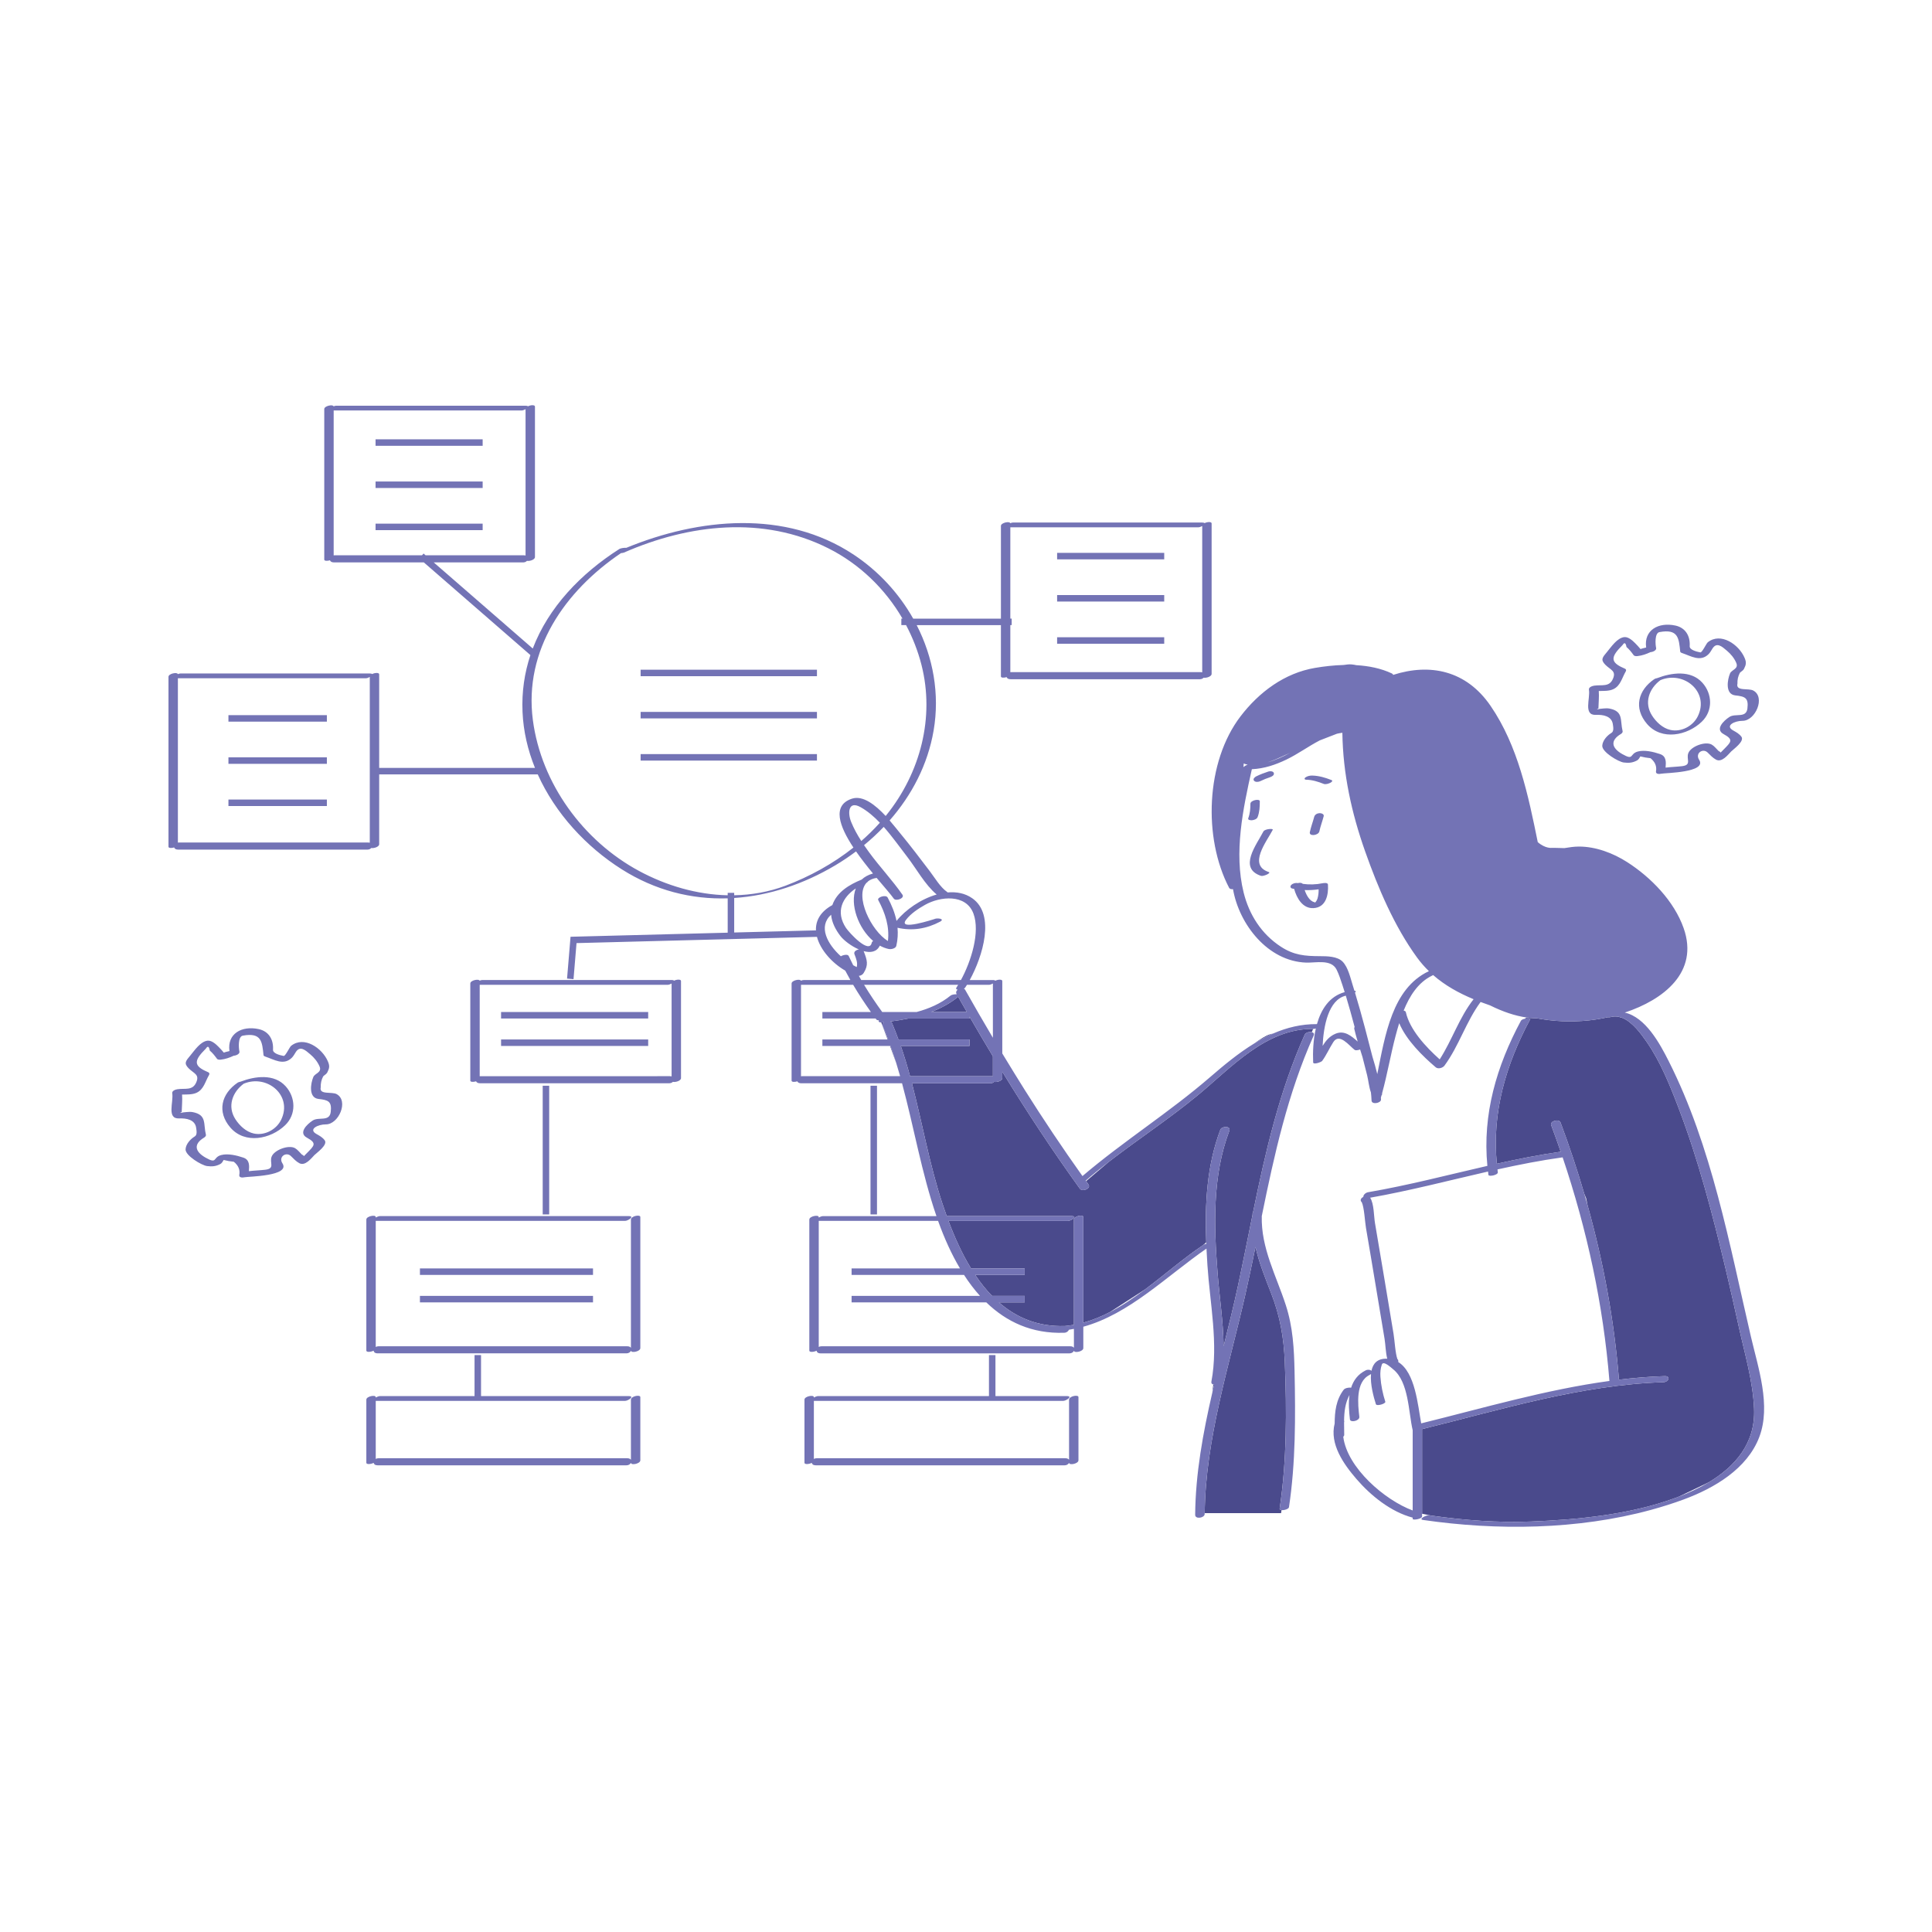<?xml version="1.0" standalone="no"?>
<svg version="1.1" id="Layer_1" xmlns="http://www.w3.org/2000/svg" xmlns:xlink="http://www.w3.org/1999/xlink" x="0px" y="0px" width="595.275px" height="595.28px" viewBox="0 0 595.275 595.28" enable-background="new 0 0 595.275 595.28" xml:space="preserve">
<path id="color_x5F_2" fill="#4a4a8c" d="M526.487,456.716c-3.449,1.656-6.57,3.152-9.199,4.41
	c-0.365,0.141-0.731,0.279-1.097,0.415c-13.774,5.085-29.845,6.695-44.43,7.261c-10.27,0.399-20.558-0.377-30.723-1.818
	l-2.876-0.575c0-8.695,0-17.39,0-26.084c24.569-6.047,48.91-13.629,74.388-14.457c1.549-0.05,2.313-1.929,0.326-1.864
	c-4.721,0.153-9.403,0.541-14.057,1.102c-1.442-18.21-4.771-36.229-9.687-53.81l-0.415-2.075l-0.588-1.422
	c-2.164-7.392-4.597-14.706-7.3-21.917c-0.476-1.269-3.356-0.448-2.897,0.776c1.02,2.721,1.995,5.458,2.939,8.206
	c-6.621,0.945-13.166,2.249-19.681,3.702c-1.556-15.789,2.804-30.587,10.29-44.538c0.161-0.3-0.782-0.338-1.638-0.151l0.5-0.375
	c0.805,0.114,1.598,0.188,2.375,0.219c0.267,0.011,0.524,0.017,0.789,0.026c5.172,0.944,10.343,1.241,16.002,0.651
	c1.883-0.196,3.884-0.525,5.923-0.981c0.242,0.046,0.557,0.04,0.955-0.066c0.802-0.213,1.586-0.208,2.35-0.056
	c0.35,0.096,0.726,0.208,1.12,0.332c3.179,1.279,5.875,5.034,7.524,7.421c4.257,6.159,7.135,13.331,9.792,20.286
	c6.149,16.096,10.507,32.895,14.51,49.632c1.429,5.973,2.769,11.967,4.089,17.964c1.829,8.312,4.326,16.596,4.683,25.141
	C540.896,444.673,534.658,451.819,526.487,456.716z M508.717,465.22c0,0,0.023-0.011,0.056-0.027
	c-0.05,0.014-0.101,0.025-0.151,0.039L508.717,465.22z M305.924,331.644c0-2.064,0-4.129,0-6.194
	c-2.44-4.049-4.848-8.118-7.211-12.215v0.579h-18.808c-1.848,0.385-3.712,0.679-5.565,0.912c0.215,0.102,0.39,0.26,0.488,0.488
	c0.718,1.668,1.372,3.36,1.997,5.063h21.888v2h-21.165c1.059,3.062,1.993,6.17,2.849,9.308c8.347,0,16.694,0,25.042,0
	C305.625,331.584,305.782,331.609,305.924,331.644z M274.231,322.276c0.58,1.577,1.217,3.328,1.891,5.205
	c-0.543-1.749-1.125-3.482-1.741-5.205H274.231z M294.767,306.323c-0.013,0.007-0.025,0.014-0.038,0.021
	c0.017,0,0.035,0,0.051,0.001C294.776,306.338,294.771,306.331,294.767,306.323z M391.217,318.72
	c-1.09,0.327-2.799,1.368-4.804,2.795c1.889-1.157,3.831-2.203,5.838-3.079C391.894,318.527,391.547,318.621,391.217,318.72z
	 M272.362,314.953c-0.176,0.019-0.353,0.039-0.528,0.057c-0.113,0.011-0.214,0.016-0.309,0.016c0.374,0.982,1.068,2.82,1.969,5.25
	h0.157c-0.544-1.439-1.109-2.871-1.719-4.287C271.754,315.577,271.976,315.21,272.362,314.953z M295.217,307.11
	c-0.008,0.007-0.011,0.012-0.02,0.019c-2.499,2.035-5.321,3.545-8.31,4.685h11.015C297.003,310.248,296.105,308.682,295.217,307.11z
	 M341.517,358.076l-6.874,5.855c0.245,0.342,0.483,0.688,0.729,1.029c0.889,1.231-1.869,2.368-2.65,1.284
	c-8.441-11.7-16.364-23.735-23.9-36.015c0,0.651,0,1.302,0,1.953c0,0.838-1.712,1.345-2.503,1.149
	c-0.26,0.255-0.642,0.436-1.121,0.436c-8.073,0-16.147,0-24.22,0c3.205,12.277,5.393,24.926,9.335,36.91
	c0.437,1.328,0.9,2.671,1.388,4.021c12.841,0,25.682,0,38.522,0c1.951,0-0.196,1.479-1.171,1.479c-12.27,0-24.539,0-36.808,0
	c1.881,5.018,4.143,10.067,6.943,14.639h16.526v2h-15.238c1.565,2.333,3.281,4.515,5.181,6.463h10.057v2h-7.936
	c5.345,4.666,11.981,7.556,20.332,7.285c0.939-0.083,1.865-0.208,2.78-0.373c0-10.812,0-21.624,0-32.436
	c0-1.089,2.897-1.624,2.897-0.776c0,10.852,0,21.703,0,32.555c2.808-0.766,5.511-1.876,8.133-3.231l10.87-7.005
	c6.092-4.554,11.927-9.652,17.908-13.663l0.958-0.857c-0.447-11.741,0.155-23.574,4.34-34.671c0.453-1.201,3.36-1.236,2.77,0.329
	c-5.25,13.922-4.75,29.26-3.606,43.86c0.57,7.274,1.759,14.954,1.849,22.484c1.546-6.201,3.084-12.381,4.411-18.544
	c1.571-7.298,3.009-14.622,4.502-21.923c0.009-0.162,0.01-0.323,0.021-0.486c0.007-0.095,0.056-0.187,0.134-0.275
	c3.828-18.668,8.066-37.183,15.925-54.753c0.293-0.656,1.429-0.951,2.176-0.782c0.185-0.447,0.326-0.784,0.417-1.003
	c-14.633-0.095-25.263,11.99-35.732,20.602C360.062,344.854,350.512,351.103,341.517,358.076z M395.865,419.699
	c-0.303-7.501-1.446-14.162-4.205-21.215c-1.864-4.765-3.732-9.438-4.826-14.283c-0.993,4.862-2.007,9.724-3.104,14.573
	c-4.998,22.093-12.295,44.617-12.545,67.446h23.532c0,0,0.049-0.334,0.135-0.931c-0.369-0.038-0.62-0.182-0.577-0.466
	C396.498,450.058,396.466,434.591,395.865,419.699z M373.541,429.04c0.186-0.805,0.369-1.61,0.56-2.414
	c-0.095-0.009-0.186-0.024-0.271-0.048C373.747,427.367,373.651,428.185,373.541,429.04z"></path>
<path id="color_x5F_1" d="M392.147,255.696c-1.86,3.588-7.712,10.831-1.251,12.979c0.943,0.313-1.664,1.418-2.364,1.186
	c-7.094-2.358-1.384-9.574,0.749-13.687C389.679,255.404,392.416,255.176,392.147,255.696z M409.162,272.546
	c0.2,3.172-0.595,7.068-4.473,7.26c-3.339,0.166-5.163-3.09-5.95-5.933c-0.189-0.035-0.377-0.063-0.567-0.103
	c-0.623-0.129-0.742-0.703-0.301-1.125c0.51-0.489,1.327-0.682,2.013-0.552c0.607-0.152,1.247-0.108,1.506,0.238
	c2.038,0.272,4.053,0.233,6.109-0.193C407.853,272.066,409.121,271.884,409.162,272.546z M406.287,274.011
	c-1.442,0.207-2.871,0.289-4.304,0.231c0.564,1.63,1.511,3.403,3.066,3.762c0.305,0.07,0.056,0.193,0.288-0.063
	c0.259-0.287,0.472-0.663,0.585-1.032C406.216,275.954,406.304,274.993,406.287,274.011z M406.514,256.155
	c0.338-1.586,0.924-3.1,1.333-4.667c0.188-0.719-0.85-0.98-1.337-0.942c-0.713,0.055-1.41,0.449-1.598,1.167
	c-0.41,1.567-0.996,3.079-1.333,4.667C403.276,257.804,406.241,257.438,406.514,256.155z M385.844,252.719
	c0.598-0.077,1.415-0.35,1.65-0.971c0.603-1.592,0.667-3.186,0.668-4.869c0-0.874-2.897-0.332-2.897,0.776
	c-0.001,1.549-0.112,3.005-0.665,4.465C384.363,252.745,385.549,252.757,385.844,252.719z M410.228,240.339
	c-1.906-0.751-3.859-1.33-5.921-1.377c-0.701-0.016-1.463,0.145-2.049,0.549c-0.443,0.306-0.39,0.716,0.195,0.729
	c1.896,0.044,3.661,0.601,5.412,1.291c0.59,0.232,1.506-0.081,2.032-0.346C410.22,241.021,410.831,240.577,410.228,240.339z
	 M390.81,237.717c-1.266,0.423-2.511,0.877-3.71,1.469c-0.443,0.218-1.176,0.801-0.721,1.358c0.434,0.53,1.412,0.403,1.947,0.139
	c0.975-0.48,1.944-0.861,2.957-1.199c0.496-0.166,1.396-0.583,1.212-1.271C392.323,237.566,391.306,237.551,390.81,237.717z
	 M542.057,442.778c-3.725,9.796-13.865,15.746-23.278,19.222c-3.269,1.207-6.612,2.264-10.006,3.193
	c-0.05,0.014-0.101,0.025-0.151,0.039c-22.547,6.147-47.479,6.379-70.147,3.09c-1.588-0.23,1.001-1.558,1.811-1.44
	c0.25,0.037,0.502,0.067,0.753,0.103c10.165,1.441,20.453,2.217,30.723,1.818c14.585-0.566,30.656-2.176,44.43-7.261
	c0.366-0.135,0.731-0.273,1.097-0.415c3.168-1.224,6.304-2.676,9.199-4.41c8.171-4.897,14.41-12.043,13.967-22.646
	c-0.357-8.545-2.854-16.83-4.683-25.141c-1.32-5.998-2.66-11.991-4.089-17.964c-4.003-16.737-8.36-33.536-14.51-49.632
	c-2.657-6.955-5.535-14.127-9.792-20.286c-1.649-2.387-4.345-6.142-7.524-7.421c-0.367-0.148-0.741-0.256-1.12-0.332
	c-0.764-0.152-1.548-0.157-2.35,0.056c-0.398,0.106-0.713,0.112-0.955,0.066c-2.039,0.456-4.04,0.785-5.923,0.981
	c-5.66,0.59-10.83,0.292-16.002-0.651c-0.264-0.009-0.522-0.015-0.789-0.026c-0.777-0.031-1.569-0.105-2.375-0.219
	c-3.553-0.503-7.36-1.801-11.215-3.718c-0.989-0.341-1.97-0.692-2.939-1.061c-4.492,6.085-6.639,13.498-11.12,19.601
	c-0.531,0.723-1.956,1.156-2.698,0.525c-4.035-3.432-9.042-8.334-11.257-13.602c-0.41,1.315-0.77,2.615-1.097,3.853
	c-1.56,5.893-2.57,11.926-4.187,17.802c0.062,0.216-0.012,0.424-0.168,0.609c-0.056,0.196-0.105,0.394-0.163,0.59
	c-0.006,0.022-0.021,0.042-0.029,0.063c0.011,0.208,0.028,0.414,0.034,0.623c0.034,1.098-2.873,1.667-2.915,0.298
	c-0.026-0.835-0.095-1.662-0.188-2.483c-0.606-1.644-0.8-3.831-1.159-5.245c-0.48-1.894-0.961-3.787-1.445-5.68
	c-0.242-0.773-0.485-1.546-0.728-2.32c-0.639,0.24-1.382,0.356-1.713,0.104c-1.629-1.24-4.652-5.326-6.543-2.381
	c-1.218,1.897-2.106,3.985-3.439,5.807c-0.27,0.369-2.741,1.265-2.776,0.439c-0.136-3.206,0.029-6.952,0.826-10.44
	c-0.227,0.08-0.448,0.128-0.629,0.126c-0.067-0.001-0.133,0.003-0.2,0.002c-14.633-0.095-25.263,11.99-35.732,20.602
	c-8.801,7.241-18.352,13.49-27.346,20.463c-2.374,1.84-4.718,3.719-6.988,5.694c0.039,0.053,0.076,0.108,0.114,0.161
	c0.245,0.342,0.483,0.688,0.729,1.029c0.889,1.231-1.869,2.368-2.65,1.284c-8.441-11.7-16.364-23.735-23.9-36.015
	c0,0.651,0,1.302,0,1.953c0,0.838-1.712,1.345-2.503,1.149c-0.26,0.255-0.642,0.436-1.121,0.436c-8.073,0-16.147,0-24.22,0
	c3.205,12.277,5.393,24.926,9.335,36.91c0.437,1.328,0.9,2.671,1.388,4.021c12.841,0,25.682,0,38.522,0
	c1.951,0-0.196,1.479-1.171,1.479c-12.27,0-24.539,0-36.808,0c1.881,5.018,4.143,10.067,6.943,14.639h16.526v2h-15.238
	c1.565,2.333,3.281,4.515,5.181,6.463h10.057v2h-7.936c5.345,4.666,11.981,7.556,20.332,7.285c0.939-0.083,1.865-0.208,2.78-0.373
	c0-10.812,0-21.624,0-32.436c0-1.089,2.897-1.624,2.897-0.776c0,10.852,0,21.703,0,32.555c2.808-0.766,5.511-1.876,8.133-3.231
	c3.761-1.944,7.359-4.381,10.87-7.005c6.092-4.554,11.927-9.652,17.908-13.663c0.074-0.049,0.147-0.102,0.221-0.15
	c0.146-0.097,0.43-0.182,0.756-0.244c-0.006-0.154-0.013-0.309-0.019-0.463c-0.447-11.741,0.155-23.574,4.34-34.671
	c0.453-1.201,3.36-1.236,2.77,0.329c-5.25,13.922-4.75,29.26-3.606,43.86c0.57,7.274,1.759,14.954,1.849,22.484
	c1.546-6.201,3.084-12.381,4.411-18.544c1.571-7.298,3.009-14.622,4.502-21.923c0.009-0.162,0.01-0.323,0.021-0.486
	c0.007-0.095,0.056-0.187,0.134-0.275c3.828-18.668,8.066-37.183,15.925-54.753c0.293-0.656,1.429-0.951,2.176-0.782
	c0.518,0.117,0.852,0.456,0.581,1.062c-7.989,17.862-12.125,36.668-15.989,55.609c-0.252,9.871,4.442,18.285,7.425,27.498
	c2.177,6.723,2.529,13.396,2.679,20.41c0.294,13.844,0.344,28.06-1.722,41.787c-0.084,0.563-1.482,0.995-2.299,0.911
	c-0.369-0.038-0.62-0.182-0.577-0.466c2.223-14.765,2.19-30.231,1.589-45.124c-0.303-7.501-1.446-14.162-4.205-21.215
	c-1.864-4.765-3.732-9.438-4.826-14.283c-0.993,4.862-2.007,9.724-3.104,14.573c-4.998,22.093-12.295,44.617-12.545,67.446
	c-0.001,0.086-0.007,0.171-0.007,0.257c-0.011,1.234-2.941,1.714-2.929,0.248c0.11-12.688,2.414-25.236,5.292-37.685
	c0.186-0.805,0.369-1.61,0.56-2.414c-0.095-0.009-0.186-0.024-0.271-0.048c-0.405-0.111-0.675-0.387-0.584-0.866
	c2.204-11.653-0.451-24.197-1.22-35.891c-0.112-1.702-0.211-3.41-0.292-5.121c-12.239,8.461-23.792,20.194-37.948,24.076
	c0,2.197,0,4.394,0,6.591c0,1.066-2.766,1.597-2.886,0.826c-0.21,0.431-0.698,0.796-1.384,0.796c-25.553,0-51.107,0-76.661,0
	c-0.821,0-1.202-0.382-1.25-0.826c-0.855,0.446-2.238,0.524-2.238-0.019c0-13.463,0-26.926,0-40.39c0-1.048,2.897-1.563,2.897-0.776
	c0,0.059,0,0.119,0,0.178c0.415-0.255,0.936-0.458,1.297-0.458c11.658,0,23.316,0,34.974,0
	c-4.563-13.283-6.929-27.345-10.598-40.931c-10.355,0-20.71,0-31.064,0c-0.677,0-1.052-0.261-1.191-0.601
	c-0.816,0.265-1.78,0.247-1.78-0.208c0-9.976,0-19.951,0-29.927c0-1.001,2.64-1.513,2.875-0.87c0.287-0.123,0.577-0.205,0.803-0.205
	c4.811,0,9.622,0,14.433,0c-0.542-0.954-1.064-1.917-1.57-2.889c-4.063-2.348-7.664-6.361-8.724-10.415l-74.083,1.925l-0.925,11.106
	l-1.993-0.166l1.075-12.894l48.422-1.257v-10.583c-11.15,0.357-22.324-2.409-32.672-8.962c-10.963-6.944-20.457-17.225-25.85-29.22
	h-48.86c0,7.168,0,14.337,0,21.505c0,0.815-1.622,1.319-2.438,1.167c-0.259,0.288-0.667,0.497-1.186,0.497
	c-19.441,0-38.883,0-58.324,0c-0.723,0-1.106-0.296-1.22-0.67c-0.81,0.255-1.751,0.231-1.751-0.217c0-17.449,0-34.898,0-52.347
	c0-1.019,2.732-1.531,2.883-0.835c0.284-0.12,0.57-0.201,0.794-0.201c19.441,0,38.883,0,58.324,0c0.424,0,0.646,0.072,0.737,0.182
	c0.858-0.435,2.181-0.495,2.181,0.078c0,9.614,0,19.228,0,28.841h48.007c-2.219-5.479-3.584-11.283-3.842-17.273
	c-0.268-6.215,0.62-12.057,2.431-17.498l-32.839-28.556c-9.236,0-18.472,0-27.708,0c-0.71,0-1.091-0.287-1.213-0.651
	c-0.812,0.258-1.759,0.236-1.759-0.214c0-15.456,0-30.912,0-46.368c0-1.014,2.706-1.525,2.881-0.845
	c0.285-0.121,0.572-0.202,0.797-0.202c19.441,0,38.883,0,58.324,0c0.434,0,0.657,0.076,0.743,0.189
	c0.858-0.432,2.175-0.491,2.175,0.081c0,15.456,0,30.912,0,46.368c0,0.821-1.646,1.326-2.457,1.162
	c-0.26,0.279-0.66,0.48-1.167,0.48c-9.189,0-18.379,0-27.568,0l30.516,26.536c4.837-12.666,14.73-23.041,26.709-30.684
	c0.328-0.209,1.501-0.398,2.13-0.349c22.314-9.167,48.936-11.834,69.97,2.06c7.649,5.053,13.978,11.902,18.408,19.765h27.029
	c0-9.521,0-19.042,0-28.563c0-1.014,2.706-1.525,2.881-0.845c0.285-0.121,0.572-0.202,0.797-0.202c19.441,0,38.883,0,58.324,0
	c0.434,0,0.657,0.076,0.743,0.189c0.858-0.432,2.175-0.491,2.175,0.081c0,15.456,0,30.912,0,46.368c0,0.821-1.646,1.326-2.457,1.162
	c-0.26,0.279-0.66,0.48-1.167,0.48c-19.441,0-38.883,0-58.324,0c-0.71,0-1.091-0.287-1.213-0.651
	c-0.812,0.258-1.759,0.236-1.759-0.214c0-5.269,0-10.537,0-15.805h-25.95c5.053,9.877,7.153,21.193,5.21,32.5
	c-1.801,10.483-6.706,19.868-13.553,27.677c1.39,1.602,2.565,3.127,3.388,4.121c3.108,3.754,6.038,7.646,8.99,11.522
	c1.572,2.063,3.197,4.908,5.366,6.417c0.058,0.04,0.099,0.082,0.14,0.123c2.734-0.241,5.378,0.25,7.597,1.811
	c7.166,5.038,3.205,17.9-0.797,25.186c2.371,0,4.742,0,7.113,0c0.46,0,0.687,0.084,0.76,0.21c0.858-0.425,2.158-0.479,2.158,0.088
	c0,7.44,0,14.881,0,22.321c1.191,1.973,2.391,3.94,3.601,5.9c1.107,1.792,2.213,3.585,3.337,5.367
	c5.675,8.994,11.588,17.836,17.764,26.509c12.638-10.767,26.753-19.614,39.34-30.499c4.258-3.682,8.727-7.386,13.549-10.338
	c1.889-1.157,3.831-2.203,5.838-3.079c4.199-1.832,8.68-2.941,13.519-2.904c1.315-4.627,3.883-8.58,8.543-9.858
	c-0.221-0.701-0.436-1.404-0.668-2.101c-0.54-1.621-1.06-3.291-1.82-4.826c-1.64-3.31-6.415-2.057-9.391-2.163
	c-11.771-0.419-20.628-11.721-22.528-22.641c-0.513,0.073-1.001-0.03-1.193-0.397c-8.046-15.393-7.215-38.798,3.506-52.833
	c5.705-7.467,13.562-13.346,22.979-14.938c2.785-0.471,5.766-0.815,8.775-0.896c0.419-0.054,0.836-0.107,1.244-0.158
	c0.787-0.099,1.712,0.001,2.687,0.218c3.837,0.224,7.601,0.971,10.941,2.547c0.27,0.127,0.378,0.286,0.377,0.453
	c11.41-3.664,22.54-1.396,30.036,9.518c8.446,12.296,11.621,27.56,14.548,41.999c2.386,2.098,4.412,1.766,4.412,1.766
	s1.619,0,3.776,0.083c1.465-0.233,2.93-0.471,4.443-0.478c5.219-0.021,10.584,2.004,14.953,4.81
	c7.316,4.699,14.422,11.979,17.365,20.325c4.799,13.61-6.242,22.071-18.133,26.018c6.409,1.449,10.777,9.514,13.5,14.899
	c13.341,26.379,18.732,56.439,25.374,85.003C541.712,421.412,545.738,433.096,542.057,442.778z M311.296,190.601h0.417v2h-0.417
	c0,4.839,0,9.678,0,14.518c0.1-0.018,0.205-0.028,0.315-0.028c19.441,0,38.883,0,58.324,0c0.186,0,0.343,0.025,0.485,0.06
	c0-15.026,0-30.052,0-45.078c-0.396,0.225-0.86,0.397-1.191,0.397c-19.311,0-38.623,0-57.934,0
	C311.296,171.847,311.296,181.224,311.296,190.601z M103.123,171.092c8.97,0,17.94,0,26.91,0l0.472-0.542l0.624,0.542
	c10.106,0,20.212,0,30.318,0c0.186,0,0.343,0.025,0.485,0.06c0-15.026,0-30.052,0-45.078c-0.396,0.225-0.86,0.397-1.191,0.397
	c-19.311,0-38.623,0-57.934,0c0,14.883,0,29.766,0,44.648C102.907,171.103,103.012,171.092,103.123,171.092z M113.449,259.588
	c0.186,0,0.343,0.025,0.485,0.06c0-17.022,0-34.045,0-51.067c-0.395,0.225-0.86,0.397-1.191,0.397c-19.311,0-38.623,0-57.934,0
	c0,16.879,0,33.759,0,50.638c0.1-0.018,0.205-0.028,0.315-0.028C74.566,259.588,94.008,259.588,113.449,259.588z M297.932,303.435
	c-0.182,0.295-0.362,0.582-0.54,0.848c-0.081,0.121-0.228,0.229-0.407,0.323c0.16,0.079,0.296,0.192,0.387,0.354
	c2.798,4.963,5.649,9.894,8.552,14.792c0-5.571,0-11.143,0-16.714c-0.396,0.225-0.86,0.397-1.191,0.397
	C302.466,303.435,300.199,303.435,297.932,303.435z M294.703,304.253c0.172-0.257,0.345-0.538,0.518-0.818
	c-9.662,0-19.324,0-28.986,0c1.738,2.874,3.618,5.663,5.589,8.379h10.578c3.804-1.021,7.427-2.574,10.496-5.073
	c0.326-0.265,1.186-0.423,1.832-0.396c0.017,0,0.035,0,0.051,0.001c-0.004-0.008-0.009-0.016-0.013-0.023
	c-0.015-0.027-0.03-0.053-0.045-0.08c-0.287-0.509-0.066-0.982,0.352-1.311C294.661,304.861,294.438,304.651,294.703,304.253z
	 M286.887,311.813h11.015c-0.899-1.565-1.797-3.131-2.685-4.703c-0.008,0.007-0.011,0.012-0.02,0.019
	C292.699,309.164,289.876,310.674,286.887,311.813z M272.287,254.775c-1.899,1.993-3.928,3.872-6.067,5.627
	c0.5,0.734,1.016,1.458,1.538,2.173c3.27,4.479,7.13,8.547,10.294,13.092c0.766,1.101-2.026,2.129-2.674,1.2
	c-0.859-1.234-2.901-3.546-5.272-6.375c-1.129,0.172-2.021,0.551-2.69,1.103c-0.056,0.137-0.201,0.281-0.453,0.425
	c-3.703,4.104,1.405,14.713,6.619,17.927c0.525-4.461-0.825-8.617-2.982-12.624c-0.454-0.843,2.354-1.788,2.897-0.776
	c1.257,2.336,2.228,4.731,2.733,7.199c2.735-3.414,7.48-6.729,12.37-8.138c-3.599-3.007-6.292-8.02-9.053-11.586
	C277.32,261.144,274.951,257.772,272.287,254.775z M268.599,290.452c0.042-0.203,0.204-0.382,0.426-0.532
	c-4.574-3.901-7.228-11.239-5.343-16.181c-4.15,2.761-6.317,7.182-3.022,12.166C261.568,287.277,267.835,294.167,268.599,290.452z
	 M271.101,253.491c-1.819-1.896-3.777-3.575-5.921-4.78c-3.84-2.158-4.041,1.779-2.934,4.52c0.834,2.066,1.921,4.02,3.129,5.896
	C267.405,257.362,269.322,255.482,271.101,253.491z M224.213,275.848v-0.747h2v0.742c5.329-0.097,10.646-1.01,15.769-2.934
	c7.412-2.784,14.644-6.747,20.971-11.761c-4.34-6.555-6.69-13.006-0.466-15.063c3.417-1.129,7.285,1.99,10.394,5.325
	c0.084-0.104,0.173-0.203,0.257-0.307c10.395-12.956,14.936-30.001,10.773-46.278c-1.091-4.267-2.703-8.365-4.742-12.225h-1.456v-2
	h0.354c-5.347-9.2-13.262-16.85-22.897-21.686c-20.043-10.06-42.884-7.428-62.896,1.331c-0.203,0.089-0.565,0.151-0.941,0.18
	c-17.198,11.605-30.005,29.821-27.145,51.474c2.575,19.484,15.49,37.177,32.726,46.463
	C205.296,272.878,214.737,275.651,224.213,275.848z M256.459,278.865c1.409-4.051,5.219-6.292,9.019-7.851
	c0.005-0.002,0.011-0.003,0.017-0.005c0.887-0.836,2.039-1.482,3.484-1.874c-1.744-2.117-3.585-4.45-5.223-6.806
	c-2.048,1.533-4.172,2.97-6.376,4.279c-9.815,5.827-20.456,9.375-31.166,10.076v10.63l25.193-0.654
	C251.285,283.73,252.706,280.925,256.459,278.865z M259.072,294.636c0.761-0.442,2.151-0.687,2.424-0.089
	c0.44,0.963,0.906,1.915,1.385,2.86c0.366,0.208,0.729,0.393,1.086,0.562c0.338-1.335-0.123-2.468-0.702-3.979
	c-0.288-0.75,0.529-1.335,1.378-1.45c-2.365-1.014-4.659-2.808-5.669-4.105c-1.437-1.845-2.709-4.194-2.899-6.6
	C252.034,285.476,254.909,290.879,259.072,294.636z M265.352,301.956c10.243,0,20.485,0,30.729,0
	c3.159-5.801,5.954-14.77,3.857-20.451c-2.279-6.172-10.298-5.344-14.963-2.685c-2.088,1.19-4.273,2.604-5.772,4.536
	c-2.84,3.659,8.717-0.208,8.621-0.158c0.913-0.479,3.511-0.102,1.783,0.805c-4.169,2.186-8.511,2.888-13.067,1.852
	c0.166,1.815,0.066,3.67-0.374,5.57c-0.197,0.849-1.632,1.125-2.333,0.979c-0.956-0.199-1.879-0.556-2.756-1.042
	c-0.95,2.002-2.904,2.263-5,1.685c0.032,0.052,0.065,0.104,0.088,0.164c0.999,2.607,1.499,4.074-0.058,6.573
	c-0.334,0.536-0.881,0.845-1.476,0.891C264.869,301.104,265.106,301.532,265.352,301.956z M277.335,331.584
	c-0.388-1.374-0.791-2.742-1.213-4.103c-0.543-1.749-1.125-3.482-1.741-5.205h-0.15h-20.846v-2h20.108h0.157
	c-0.544-1.439-1.109-2.871-1.719-4.287c-0.178-0.413,0.044-0.78,0.43-1.037c-0.176,0.019-0.353,0.039-0.528,0.057
	c-0.113,0.011-0.214,0.016-0.309,0.016c-0.768,0.007-0.92-0.315-0.726-0.664c-0.347,0.015-0.64-0.049-0.772-0.228
	c-0.079-0.106-0.155-0.215-0.234-0.321h-16.407v-2h14.954c-1.935-2.715-3.772-5.507-5.471-8.379c-5.356,0-10.713,0-16.07,0
	c0,9.393,0,18.785,0,28.178c0.1-0.018,0.205-0.028,0.315-0.028C257.188,331.584,267.262,331.584,277.335,331.584z M330.889,409.447
	c-0.508,0.097-1.021,0.18-1.536,0.256c-0.176,0.471-0.702,0.914-1.44,0.939c-10.028,0.347-17.87-3.409-24.028-9.366h-41.499v-2
	h39.555c-1.792-1.98-3.424-4.156-4.918-6.463h-34.637v-2h33.392c-2.661-4.476-4.838-9.373-6.626-14.323
	c-0.038-0.105-0.071-0.211-0.108-0.316c-12.217,0-24.435,0-36.652,0c-0.048,0-0.083-0.005-0.126-0.006c0,12.951,0,25.901,0,38.852
	c0.229-0.131,0.508-0.214,0.832-0.214c25.554,0,51.107,0,76.661,0c0.593,0,0.956,0.201,1.131,0.479
	C330.889,413.339,330.889,411.393,330.889,409.447z M305.924,325.45c-2.44-4.049-4.848-8.118-7.211-12.215v0.579h-18.808
	c-1.848,0.385-3.712,0.679-5.565,0.912c0.215,0.102,0.39,0.26,0.488,0.488c0.718,1.668,1.372,3.36,1.997,5.063h21.888v2h-21.165
	c1.059,3.062,1.993,6.17,2.849,9.308c8.347,0,16.694,0,25.042,0c0.186,0,0.343,0.025,0.485,0.06
	C305.924,329.58,305.924,327.515,305.924,325.45z M384.427,235.607c-0.834-0.147-1.209-0.388-1.209-0.388l-0.095,1.159
	c0.005-0.006,0.01-0.013,0.016-0.02c0.046-0.051,0.098-0.099,0.154-0.145C383.574,235.967,384.012,235.729,384.427,235.607z
	 M390.514,234.885c2.435-0.65,4.745-1.722,7.016-2.95c-0.955,0.425-1.898,0.854-2.812,1.285
	C393.129,233.967,391.734,234.504,390.514,234.885z M418.324,320.92c-0.386-1.303-0.75-2.611-1.06-3.932
	c-0.048-0.205,0.003-0.395,0.114-0.566c-0.864-3.223-1.739-6.449-2.714-9.643c-5.38,1.253-6.869,9.444-7.151,15.475
	c0.969-1.582,2.123-2.981,4.003-3.761C414.225,317.373,416.364,319.175,418.324,320.92z M440.128,299.29
	c0.048-0.023,0.097-0.039,0.145-0.057c-1.303-1.269-2.533-2.657-3.663-4.21c-7.044-9.679-12.026-21.481-15.995-32.705
	c-4.188-11.839-6.838-23.959-7.014-36.542c-0.565,0.073-1.124,0.167-1.67,0.295c-1.341,0.506-3.184,1.213-5.28,2.046
	c-3.486,1.803-6.751,4.21-10.24,5.89c-3.468,1.67-6.925,2.823-10.696,2.995c-2.729,12.114-5.582,25.722-2.535,37.995
	c1.698,6.84,5.488,12.792,11.489,16.698c3.997,2.602,7.323,2.898,12.066,2.91c2.105,0.005,5.362,0.023,6.982,1.73
	c1.694,1.786,2.362,4.98,3.078,7.237c0.177,0.559,0.345,1.121,0.518,1.681c0.573,0.039,0.504,0.297,0.179,0.58
	c1.096,3.602,2.102,7.231,3.069,10.87c0.781,2.94,1.541,5.886,2.294,8.833c0.546,1.79,1.067,3.584,1.503,5.397
	C426.786,318.98,428.943,304.633,440.128,299.29z M454.034,307.871c-4.537-1.88-8.775-4.21-12.462-7.44
	c-0.082,0.05-0.17,0.1-0.273,0.149c-4.326,2.067-6.99,6.278-8.817,10.804c0.346,0.05,0.615,0.203,0.681,0.496
	c1.216,5.399,6.132,10.69,10.427,14.528c3.843-5.975,6.011-12.89,10.436-18.527C454.027,307.877,454.032,307.874,454.034,307.871z
	 M435.265,467.99c0-0.128,0-0.256,0-0.384c-6.699-1.765-12.875-6.747-17.308-11.885c-3.926-4.55-8.359-10.77-6.731-17.116
	c0.027-3.697,0.413-7.295,2.792-10.42c0.377-0.496,1.559-0.738,2.287-0.623c0.71-2.22,2.058-4.132,4.475-5.33
	c0.688-0.34,1.441-0.205,1.792,0.126c0.458-2.243,1.819-3.857,4.855-3.719c-0.503-1.979-0.539-4.418-0.831-6.157
	c-0.949-5.655-1.885-11.313-2.828-16.968c-0.957-5.743-1.911-11.485-2.903-17.222c-0.308-1.781-0.538-6.402-1.313-7.917
	c-0.193-0.138-0.313-0.343-0.298-0.636c0.006-0.123,0.05-0.232,0.104-0.345c0.12-0.253,0.385-0.467,0.701-0.625
	c-0.053-0.514,0.596-1.281,1.485-1.434c12.369-2.123,24.513-5.313,36.735-8.113c-1.538-15.836,2.813-30.696,10.335-44.713
	c0.16-0.299,0.676-0.512,1.229-0.632c0.856-0.187,1.799-0.149,1.638,0.151c-7.486,13.951-11.846,28.749-10.29,44.538
	c6.515-1.453,13.061-2.757,19.681-3.702c-0.945-2.748-1.92-5.485-2.939-8.206c-0.459-1.224,2.422-2.045,2.897-0.776
	c2.703,7.211,5.136,14.525,7.3,21.917c0.34,1.164,0.677,2.329,1.003,3.498c4.917,17.581,8.245,35.6,9.687,53.81
	c4.654-0.561,9.336-0.948,14.057-1.102c1.987-0.065,1.223,1.814-0.326,1.864c-25.479,0.827-49.819,8.409-74.388,14.457
	c0,8.695,0,17.39,0,26.084c0,0.268,0,0.537,0,0.805C438.162,468.051,435.265,468.471,435.265,467.99z M429.375,411.004
	c0.33,1.962,0.543,6.087,1.195,7.766c0.147,0.1,0.246,0.243,0.259,0.443c0.008,0.118,0.025,0.237,0.014,0.355
	c-0.003,0.031-0.026,0.06-0.033,0.09c5.262,3.221,6.032,13.274,7.079,18.899c19.25-4.744,38.375-10.389,57.999-13.066
	c-1.893-23.46-6.902-46.605-14.42-68.895c-6.755,0.928-13.431,2.246-20.075,3.719c0.038,0.299,0.062,0.596,0.104,0.896
	c0.115,0.817-2.805,1.438-2.897,0.776c-0.048-0.341-0.076-0.68-0.118-1.02c-12.092,2.759-24.105,5.914-36.328,8.065
	c1.212,1.762,1.15,5.83,1.487,7.777c0.979,5.661,1.926,11.328,2.87,16.996C427.465,399.539,428.414,405.273,429.375,411.004z
	 M435.265,465.395c0-8.246,0-16.492,0-24.738c-1.3-5.528-1.184-14.848-5.996-18.749c-0.813-0.658-3.051-2.77-3.508-1.459
	c-0.417,1.197-0.522,2.458-0.439,3.721c0.173,2.635,0.707,5.196,1.507,7.71c0.202,0.633-2.677,1.47-2.897,0.776
	c-0.712-2.237-1.785-6.17-1.504-9.304c-0.117,0.097-0.259,0.193-0.446,0.286c-4.341,2.15-3.614,8.981-3.152,12.909
	c0.144,1.221-2.766,1.9-2.897,0.776c-0.282-2.399-0.48-5.042-0.139-7.493c-1.325,2.449-1.624,5.147-1.663,7.909
	c0.058,0.096,0.076,0.214,0.036,0.361c-0.017,0.06-0.024,0.122-0.04,0.182c-0.004,1.273,0.035,2.557,0.044,3.833
	c0.001,0.214-0.113,0.406-0.294,0.569C415.069,452.25,426.666,462.207,435.265,465.395z M489.572,212.518
	c-0.138-0.8,1.048-1.176,1.628-1.258c2.387-0.339,4.633,0.494,5.761-2.089c1.09-2.497-0.714-2.71-2.351-4.366
	c-1.54-1.558-0.854-2.274,0.547-3.947c1.275-1.522,3.09-4.304,5.3-4.553c1.246-0.14,2.56,1.064,3.367,1.88
	c0.572,0.578,1.123,1.167,1.635,1.795c0.355-0.133,0.942-0.291,1.748-0.472c-0.766-5.335,3.754-7.904,9.017-6.765
	c3.074,0.666,4.596,3.18,4.397,6.359c-0.068,1.088,1.989,1.676,3.29,1.909c0.53,0.095,1.825-2.745,2.283-3.112
	c3.967-3.184,9.579,0.655,11.34,4.797c0.595,1.4,0.48,2.089-0.189,3.405c-0.267,0.524-0.883,0.792-1.265,1.198
	c-0.554,1.06-0.804,2.174-0.75,3.342c-0.581,2.436,3.374,1.316,4.881,2.123c3.828,2.046,0.66,9.363-3.334,9.332
	c-2.322-0.019-5.555,1.473-2.84,2.979c0.955,0.53,1.846,1.026,2.506,1.91c1.058,1.416-2.467,3.862-3.158,4.565
	c-1.003,1.021-2.833,3.47-4.657,2.501c-1.021-0.542-1.764-1.386-2.583-2.187c-1.474-1.438-3.923,0.227-2.63,2.215
	c2.586,3.978-10.489,4.058-11.629,4.303c-0.551,0.119-1.703,0.22-1.667-0.632c0.315-1.605-0.241-2.984-1.669-4.137
	c-1.06-0.102-2.104-0.287-3.131-0.555c-0.24,0.417-0.558,0.999-1.007,1.238c-1.388,0.739-2.529,0.836-4.105,0.645
	c-1.635-0.199-6.753-3.226-6.628-5.188c0.101-1.591,1.488-3.131,2.811-3.927c0.798-0.48,0.614-1.636,0.44-2.748
	c-0.381-2.434-3.001-2.92-5.226-2.817C487.771,220.443,490.029,215.18,489.572,212.518z M492.604,212.9
	c0.132,1.787-0.068,3.606-0.11,5.387c-0.721,0.326-0.559,0.363,0.487,0.112c0.367-0.037,0.734-0.073,1.102-0.11
	c0.615-0.062,1.267-0.081,1.874,0.042c4.327,0.873,3.159,3.577,3.99,6.94c0.091,0.368-0.251,0.708-0.534,0.879
	c-3.413,2.052-2.831,4.352,0.464,6.211c3.663,2.067,2.122-0.104,4.78-0.816c2.075-0.556,4.827,0.122,6.802,0.784
	c2.006,0.672,1.87,2.472,1.731,4.181c1.668-0.204,3.361-0.246,5.028-0.438c3.148-0.364,1.256-2.124,1.971-4.017
	c0.789-2.093,5.273-3.747,7.222-2.631c0.795,0.455,1.429,1.313,2.079,1.938c0.391,0.184,0.598,0.361,0.636,0.533
	c0.304-0.306,0.608-0.612,0.91-0.92c2.281-2.326,3.241-3.043,0.027-4.788c-2.673-1.451-0.082-4.065,1.801-5.29
	c1.842-1.197,5.168,0.467,5.537-2.603c0.396-3.287-0.737-3.705-3.755-4.038c-3.181-0.351-2.414-4.896-1.589-6.788
	c0.491-1.127,2.707-1.349,1.909-3.227c-0.627-1.473-1.68-2.741-2.902-3.766c-1.414-1.186-3.104-2.798-4.446-0.624
	c-0.367,0.595-0.733,1.271-1.245,1.762c-2.525,2.417-5.378,0.509-8.097-0.396c-0.2-0.067-0.547-0.183-0.575-0.449
	c-0.436-4.106-0.573-7.082-6.401-6.009c-1.535,0.283-1.263,3.905-1.028,4.876c0.167,0.689-0.872,1.24-1.756,1.305
	c-1.285,0.602-2.562,1.055-4.006,1.211c-0.34,0.037-0.927,0.037-1.161-0.284c-0.643-0.884-1.365-1.809-2.206-2.511
	c-0.233-1.312-0.629-1.524-1.188-0.636c-0.421,0.425-0.833,0.86-1.235,1.305c-2.615,2.958-1.989,4.354,1.989,6.027
	c0.338,0.142,0.383,0.518,0.215,0.802c-1.182,2.01-1.615,4.467-3.856,5.501C495.792,212.945,494.136,212.887,492.604,212.9z
	 M507.475,223.06c-4.183-4.859-2.796-10.405,2.297-13.852c0.137-0.092,0.452-0.188,0.813-0.265
	c4.447-1.708,10.357-2.536,13.91,1.385c3.126,3.451,3.34,8.681-0.143,12.03C519.904,226.636,511.972,228.284,507.475,223.06z
	 M509.03,220.497c1.274,1.976,3.276,3.88,5.656,4.407c3.332,0.738,6.974-1.183,8.456-4.256c3.599-7.465-4.325-14.08-11.515-11.1
	c-0.007,0.003-0.017,0.005-0.024,0.008C508.097,212.154,506.479,216.541,509.03,220.497z M100.373,346.438
	c-2.322-0.019-5.555,1.473-2.84,2.979c0.955,0.53,1.846,1.026,2.506,1.91c1.058,1.416-2.467,3.862-3.158,4.565
	c-1.003,1.021-2.833,3.47-4.657,2.501c-1.021-0.542-1.764-1.386-2.583-2.187c-1.474-1.438-3.923,0.227-2.63,2.215
	c2.586,3.978-10.489,4.058-11.629,4.303c-0.551,0.119-1.703,0.22-1.667-0.632c0.315-1.605-0.241-2.984-1.669-4.137
	c-1.06-0.102-2.104-0.287-3.131-0.555c-0.24,0.417-0.558,0.999-1.007,1.238c-1.388,0.739-2.529,0.836-4.105,0.645
	c-1.635-0.199-6.753-3.226-6.628-5.188c0.101-1.591,1.488-3.131,2.811-3.927c0.798-0.48,0.614-1.636,0.44-2.748
	c-0.381-2.434-3.001-2.92-5.226-2.817c-3.932,0.181-1.674-5.083-2.131-7.744c-0.138-0.8,1.048-1.176,1.628-1.258
	c2.387-0.339,4.633,0.494,5.761-2.089c1.09-2.497-0.714-2.71-2.351-4.366c-1.54-1.558-0.854-2.274,0.547-3.947
	c1.275-1.522,3.09-4.304,5.3-4.553c1.246-0.14,2.56,1.064,3.367,1.88c0.572,0.578,1.123,1.167,1.635,1.795
	c0.355-0.133,0.942-0.291,1.748-0.472c-0.766-5.335,3.754-7.904,9.017-6.765c3.074,0.666,4.596,3.18,4.397,6.359
	c-0.068,1.088,1.989,1.676,3.29,1.909c0.53,0.095,1.825-2.745,2.283-3.112c3.967-3.184,9.579,0.655,11.34,4.797
	c0.596,1.4,0.48,2.089-0.189,3.405c-0.267,0.524-0.883,0.792-1.265,1.198c-0.554,1.06-0.804,2.174-0.75,3.342
	c-0.581,2.436,3.374,1.316,4.88,2.123C107.534,339.153,104.367,346.47,100.373,346.438z M98.141,338.6
	c-3.181-0.351-2.414-4.896-1.589-6.788c0.491-1.127,2.707-1.349,1.909-3.227c-0.627-1.473-1.68-2.741-2.902-3.766
	c-1.414-1.186-3.104-2.798-4.446-0.624c-0.367,0.595-0.733,1.271-1.245,1.762c-2.525,2.417-5.378,0.509-8.097-0.396
	c-0.2-0.067-0.547-0.183-0.575-0.449c-0.436-4.106-0.573-7.082-6.401-6.009c-1.535,0.283-1.263,3.905-1.028,4.876
	c0.167,0.689-0.872,1.24-1.756,1.305c-1.285,0.602-2.562,1.055-4.006,1.211c-0.34,0.037-0.927,0.037-1.161-0.284
	c-0.643-0.884-1.365-1.809-2.206-2.511c-0.233-1.312-0.629-1.524-1.188-0.636c-0.421,0.425-0.833,0.86-1.235,1.305
	c-2.615,2.958-1.989,4.354,1.989,6.027c0.338,0.142,0.383,0.518,0.215,0.802c-1.182,2.01-1.615,4.467-3.856,5.501
	c-1.276,0.589-2.933,0.53-4.465,0.544c0.132,1.787-0.068,3.606-0.11,5.387c-0.721,0.326-0.559,0.363,0.487,0.112
	c0.367-0.037,0.734-0.073,1.102-0.11c0.615-0.062,1.267-0.081,1.874,0.042c4.327,0.873,3.159,3.577,3.99,6.94
	c0.091,0.368-0.251,0.708-0.534,0.879c-3.413,2.052-2.831,4.352,0.464,6.211c3.663,2.067,2.122-0.104,4.78-0.816
	c2.075-0.556,4.827,0.122,6.802,0.784c2.006,0.672,1.87,2.472,1.731,4.181c1.668-0.204,3.361-0.246,5.028-0.438
	c3.148-0.364,1.256-2.124,1.971-4.017c0.789-2.093,5.273-3.747,7.222-2.631c0.795,0.455,1.429,1.313,2.079,1.938
	c0.391,0.184,0.598,0.361,0.636,0.533c0.304-0.306,0.608-0.612,0.91-0.92c2.281-2.326,3.241-3.043,0.027-4.788
	c-2.673-1.451-0.082-4.065,1.801-5.29c1.842-1.197,5.168,0.467,5.537-2.603C102.291,339.352,101.158,338.933,98.141,338.6z
	 M87.991,334.672c3.126,3.451,3.34,8.681-0.143,12.03c-4.448,4.277-12.381,5.925-16.877,0.701
	c-4.183-4.859-2.796-10.405,2.297-13.852c0.137-0.092,0.452-0.188,0.813-0.265C78.527,331.58,84.438,330.751,87.991,334.672z
	 M75.122,333.892c-0.007,0.003-0.017,0.005-0.024,0.008c-3.505,2.598-5.124,6.985-2.572,10.94c1.274,1.976,3.276,3.88,5.656,4.407
	c3.332,0.738,6.974-1.183,8.456-4.256C90.236,337.526,82.312,330.912,75.122,333.892z M209.827,302.254c0,9.976,0,19.951,0,29.927
	c0,0.838-1.712,1.345-2.503,1.149c-0.26,0.255-0.642,0.436-1.121,0.436c-19.441,0-38.883,0-58.324,0
	c-0.677,0-1.052-0.261-1.192-0.601c-0.816,0.265-1.78,0.247-1.78-0.208c0-9.976,0-19.951,0-29.927c0-1.001,2.64-1.513,2.875-0.87
	c0.287-0.123,0.577-0.205,0.803-0.205c19.441,0,38.883,0,58.324,0c0.46,0,0.687,0.084,0.76,0.21
	C208.528,301.741,209.827,301.687,209.827,302.254z M206.444,331.584c0.186,0,0.343,0.025,0.485,0.06c0-9.536,0-19.071,0-28.607
	c-0.395,0.225-0.86,0.397-1.191,0.397c-19.311,0-38.623,0-57.934,0c0,9.393,0,18.785,0,28.178c0.1-0.018,0.205-0.028,0.315-0.028
	C167.562,331.584,187.003,331.584,206.444,331.584z M194.396,375.753c0,13.177,0,26.354,0,39.532
	c-0.176-0.278-0.538-0.479-1.131-0.479c-25.554,0-51.107,0-76.661,0c-0.324,0-0.604,0.083-0.832,0.214c0-12.951,0-25.901,0-38.852
	c0.043,0.001,0.078,0.006,0.126,0.006c25.553,0,51.107,0,76.661,0c0.975,0,3.122-1.479,1.171-1.479c-25.553,0-51.107,0-76.661,0
	c-0.361,0-0.882,0.203-1.297,0.458c0-0.059,0-0.119,0-0.178c0-0.787-2.897-0.271-2.897,0.776c0,13.463,0,26.926,0,40.39
	c0,0.543,1.383,0.465,2.238,0.019c0.048,0.444,0.429,0.826,1.25,0.826c25.554,0,51.107,0,76.661,0c0.686,0,1.174-0.365,1.384-0.796
	c0.12,0.771,2.886,0.24,2.886-0.826c0-13.463,0-26.926,0-40.39C197.293,374.13,194.396,374.664,194.396,375.753z M194.396,431.25
	c0,6.178,0,12.356,0,18.534c-0.176-0.278-0.538-0.479-1.131-0.479c-25.554,0-51.107,0-76.661,0c-0.324,0-0.604,0.083-0.832,0.214
	c0-5.964,0-11.927,0-17.89c0.043,0.001,0.078,0.006,0.126,0.006c25.553,0,51.107,0,76.661,0c0.975,0,3.122-1.479,1.171-1.479
	c-15.172,0-30.344,0-45.516,0v-12.635h-2v12.635c-9.715,0-19.43,0-29.145,0c-0.361,0-0.882,0.203-1.297,0.458
	c0-0.047,0-0.094,0-0.142c0-0.787-2.897-0.271-2.897,0.776c0,6.488,0,12.977,0,19.465c0,0.546,1.395,0.464,2.249,0.013
	c0.079,0.415,0.46,0.759,1.24,0.759c25.554,0,51.107,0,76.661,0c0.673,0,1.157-0.353,1.373-0.773c0,0,0,0,0,0.001
	c0,0.847,2.897,0.313,2.897-0.776c0-6.488,0-12.977,0-19.465C197.293,429.627,194.396,430.161,194.396,431.25z M329.389,431.25
	c0,6.178,0,12.356,0,18.534c-0.176-0.278-0.538-0.479-1.131-0.479c-25.554,0-51.107,0-76.661,0c-0.324,0-0.604,0.083-0.832,0.214
	c0-5.964,0-11.927,0-17.89c0.043,0.001,0.078,0.006,0.126,0.006c25.553,0,51.107,0,76.661,0c0.975,0,3.122-1.479,1.171-1.479
	c-7.336,0-14.673,0-22.009,0v-12.635h-2v12.635c-17.55,0-35.101,0-52.651,0c-0.361,0-0.882,0.203-1.297,0.458
	c0-0.047,0-0.094,0-0.142c0-0.787-2.897-0.271-2.897,0.776c0,6.488,0,12.977,0,19.465c0,0.546,1.395,0.464,2.249,0.013
	c0.079,0.415,0.46,0.759,1.24,0.759c25.554,0,51.107,0,76.661,0c0.673,0,1.157-0.353,1.373-0.773c0,0,0,0,0,0.001
	c0,0.847,2.897,0.313,2.897-0.776c0-6.488,0-12.977,0-19.465C332.287,429.627,329.389,430.161,329.389,431.25z M167.214,334.521
	v39.656h2v-39.656H167.214z M251.713,206.351h-54.328v2h54.328V206.351z M251.713,219.351h-54.328v2h54.328V219.351z
	 M251.713,232.351h-54.328v2h54.328V232.351z M154.386,313.813h45.328v-2h-45.328V313.813z M154.386,322.276h45.328v-2h-45.328
	V322.276z M182.713,390.813h-53.328v2h53.328V390.813z M129.386,401.276h53.328v-2h-53.328V401.276z M70.386,222.351h30.328v-2
	H70.386V222.351z M70.386,235.351h30.328v-2H70.386V235.351z M70.386,248.351h30.328v-2H70.386V248.351z M148.713,135.351h-33v2h33
	V135.351z M148.713,148.351h-33v2h33V148.351z M148.713,161.351h-33v2h33V161.351z M358.713,170.351h-33v2h33V170.351z
	 M358.713,183.351h-33v2h33V183.351z M358.713,196.351h-33v2h33V196.351z M268.214,334.521v39.656h2v-39.656H268.214z" fill="#7373b5"></path>
</svg>